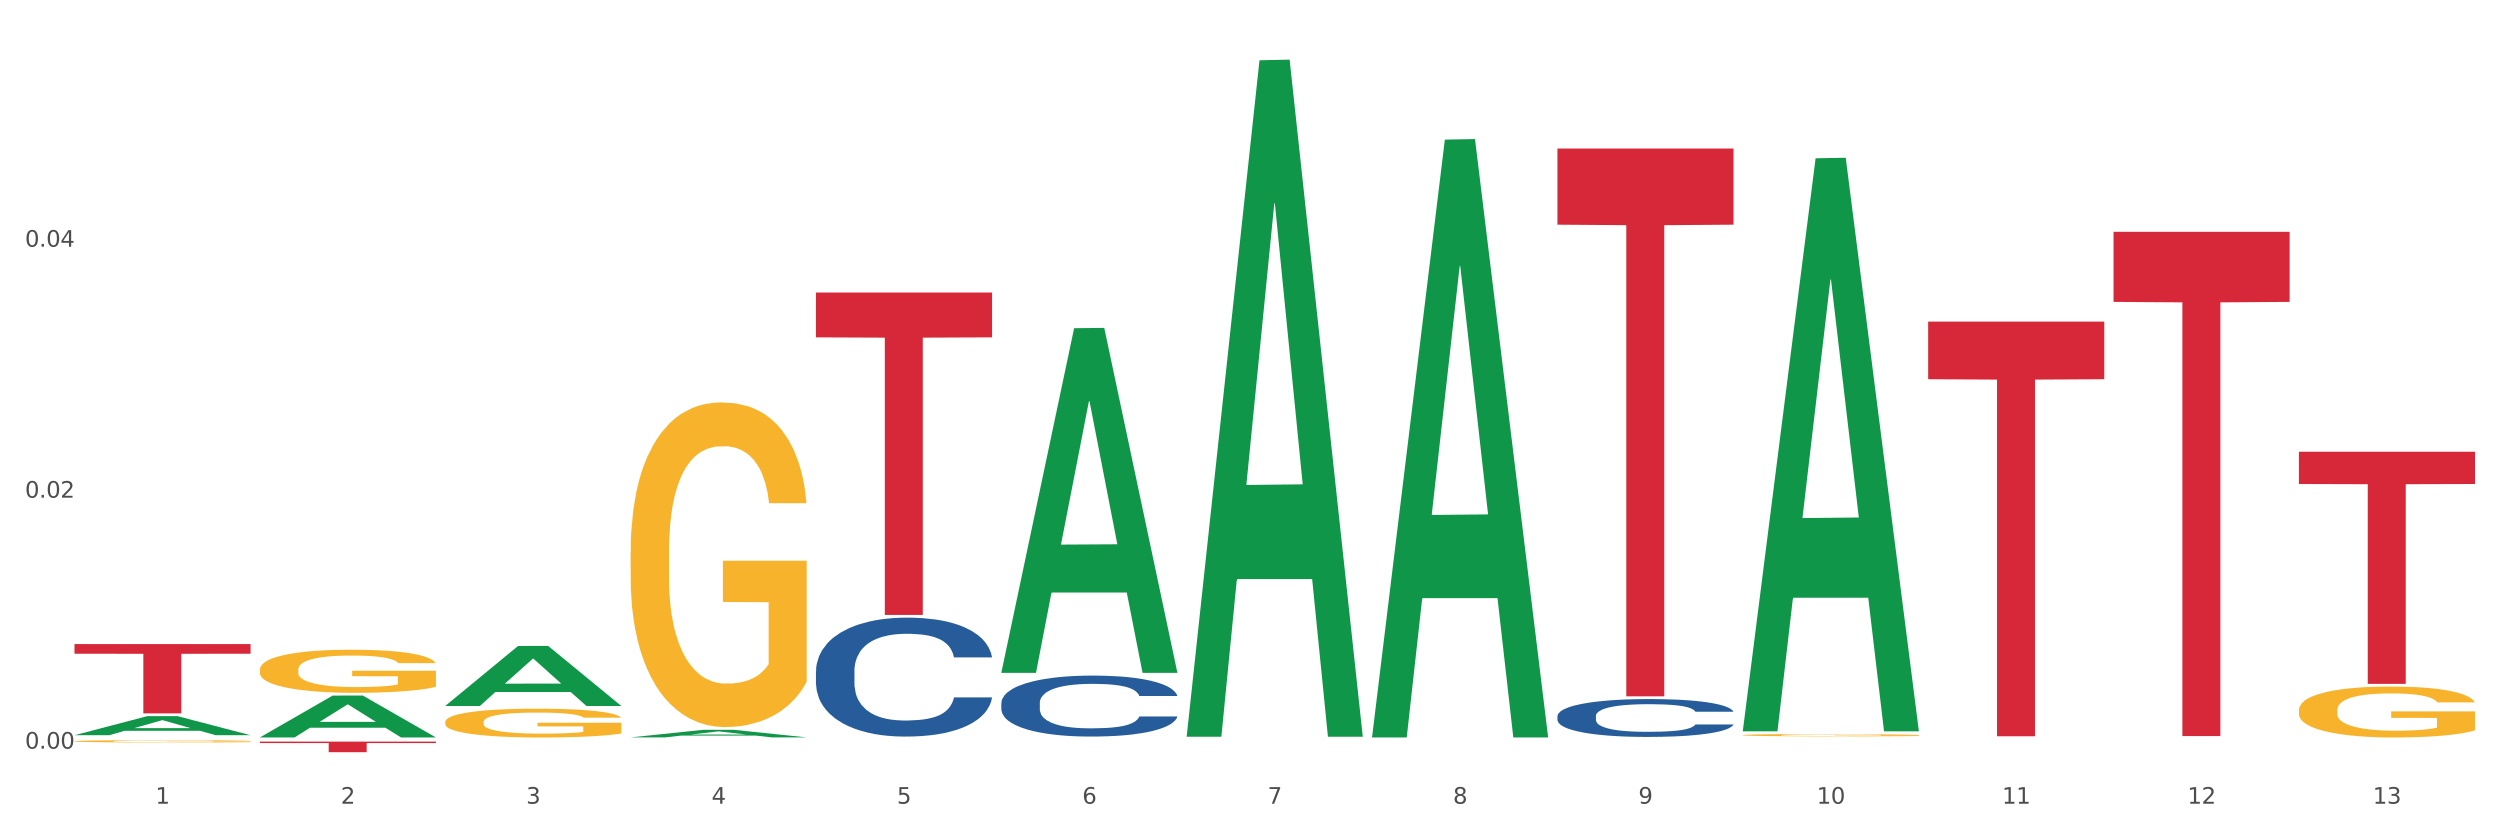 <?xml version="1.0" encoding="utf-8" standalone="no"?>
<!DOCTYPE svg PUBLIC "-//W3C//DTD SVG 1.1//EN"
  "http://www.w3.org/Graphics/SVG/1.1/DTD/svg11.dtd">
<svg xmlns:xlink="http://www.w3.org/1999/xlink" width="1080pt" height="360pt" viewBox="0 0 1080 360" xmlns="http://www.w3.org/2000/svg" version="1.1">
 <rect x="0" y="0" width="1080" height="360" fill="#333333" stroke="none"/>
 <defs>
  <style type="text/css">*{stroke-linejoin: round; stroke-linecap: butt}</style>
 </defs>
 <g id="figure_1">
  <g id="patch_1">
   <path d="M 0 360 
L 1080 360 
L 1080 0 
L 0 0 
z
" style="fill: #ffffff; stroke: #ffffff; stroke-linejoin: miter"/>
  </g>
  <g id="axes_1">
   <g id="matplotlib.axis_1">
    <g id="xtick_1">
     <g id="text_1">
      <!-- 1 -->
      <g style="fill: #4d4d4d" transform="translate(67.159 347.204) scale(0.096 -0.096)">
       <defs>
        <path id="DejaVuSans-31" d="M 794 531 
L 1825 531 
L 1825 4091 
L 703 3866 
L 703 4441 
L 1819 4666 
L 2450 4666 
L 2450 531 
L 3481 531 
L 3481 0 
L 794 0 
L 794 531 
z
" transform="scale(0.016)"/>
       </defs>
       <use xlink:href="#DejaVuSans-31"/>
      </g>
     </g>
    </g>
    <g id="xtick_2">
     <g id="text_2">
      <!-- 2 -->
      <g style="fill: #4d4d4d" transform="translate(147.238 347.204) scale(0.096 -0.096)">
       <defs>
        <path id="DejaVuSans-32" d="M 1228 531 
L 3431 531 
L 3431 0 
L 469 0 
L 469 531 
Q 828 903 1448 1529 
Q 2069 2156 2228 2338 
Q 2531 2678 2651 2914 
Q 2772 3150 2772 3378 
Q 2772 3750 2511 3984 
Q 2250 4219 1831 4219 
Q 1534 4219 1204 4116 
Q 875 4013 500 3803 
L 500 4441 
Q 881 4594 1212 4672 
Q 1544 4750 1819 4750 
Q 2544 4750 2975 4387 
Q 3406 4025 3406 3419 
Q 3406 3131 3298 2873 
Q 3191 2616 2906 2266 
Q 2828 2175 2409 1742 
Q 1991 1309 1228 531 
z
" transform="scale(0.016)"/>
       </defs>
       <use xlink:href="#DejaVuSans-32"/>
      </g>
     </g>
    </g>
    <g id="xtick_3">
     <g id="text_3">
      <!-- 3 -->
      <g style="fill: #4d4d4d" transform="translate(227.317 347.204) scale(0.096 -0.096)">
       <defs>
        <path id="DejaVuSans-33" d="M 2597 2516 
Q 3050 2419 3304 2112 
Q 3559 1806 3559 1356 
Q 3559 666 3084 287 
Q 2609 -91 1734 -91 
Q 1441 -91 1130 -33 
Q 819 25 488 141 
L 488 750 
Q 750 597 1062 519 
Q 1375 441 1716 441 
Q 2309 441 2620 675 
Q 2931 909 2931 1356 
Q 2931 1769 2642 2001 
Q 2353 2234 1838 2234 
L 1294 2234 
L 1294 2753 
L 1863 2753 
Q 2328 2753 2575 2939 
Q 2822 3125 2822 3475 
Q 2822 3834 2567 4026 
Q 2313 4219 1838 4219 
Q 1578 4219 1281 4162 
Q 984 4106 628 3988 
L 628 4550 
Q 988 4650 1302 4700 
Q 1616 4750 1894 4750 
Q 2613 4750 3031 4423 
Q 3450 4097 3450 3541 
Q 3450 3153 3228 2886 
Q 3006 2619 2597 2516 
z
" transform="scale(0.016)"/>
       </defs>
       <use xlink:href="#DejaVuSans-33"/>
      </g>
     </g>
    </g>
    <g id="xtick_4">
     <g id="text_4">
      <!-- 4 -->
      <g style="fill: #4d4d4d" transform="translate(307.396 347.204) scale(0.096 -0.096)">
       <defs>
        <path id="DejaVuSans-34" d="M 2419 4116 
L 825 1625 
L 2419 1625 
L 2419 4116 
z
M 2253 4666 
L 3047 4666 
L 3047 1625 
L 3713 1625 
L 3713 1100 
L 3047 1100 
L 3047 0 
L 2419 0 
L 2419 1100 
L 313 1100 
L 313 1709 
L 2253 4666 
z
" transform="scale(0.016)"/>
       </defs>
       <use xlink:href="#DejaVuSans-34"/>
      </g>
     </g>
    </g>
    <g id="xtick_5">
     <g id="text_5">
      <!-- 5 -->
      <g style="fill: #4d4d4d" transform="translate(387.475 347.204) scale(0.096 -0.096)">
       <defs>
        <path id="DejaVuSans-35" d="M 691 4666 
L 3169 4666 
L 3169 4134 
L 1269 4134 
L 1269 2991 
Q 1406 3038 1543 3061 
Q 1681 3084 1819 3084 
Q 2600 3084 3056 2656 
Q 3513 2228 3513 1497 
Q 3513 744 3044 326 
Q 2575 -91 1722 -91 
Q 1428 -91 1123 -41 
Q 819 9 494 109 
L 494 744 
Q 775 591 1075 516 
Q 1375 441 1709 441 
Q 2250 441 2565 725 
Q 2881 1009 2881 1497 
Q 2881 1984 2565 2268 
Q 2250 2553 1709 2553 
Q 1456 2553 1204 2497 
Q 953 2441 691 2322 
L 691 4666 
z
" transform="scale(0.016)"/>
       </defs>
       <use xlink:href="#DejaVuSans-35"/>
      </g>
     </g>
    </g>
    <g id="xtick_6">
     <g id="text_6">
      <!-- 6 -->
      <g style="fill: #4d4d4d" transform="translate(467.554 347.204) scale(0.096 -0.096)">
       <defs>
        <path id="DejaVuSans-36" d="M 2113 2584 
Q 1688 2584 1439 2293 
Q 1191 2003 1191 1497 
Q 1191 994 1439 701 
Q 1688 409 2113 409 
Q 2538 409 2786 701 
Q 3034 994 3034 1497 
Q 3034 2003 2786 2293 
Q 2538 2584 2113 2584 
z
M 3366 4563 
L 3366 3988 
Q 3128 4100 2886 4159 
Q 2644 4219 2406 4219 
Q 1781 4219 1451 3797 
Q 1122 3375 1075 2522 
Q 1259 2794 1537 2939 
Q 1816 3084 2150 3084 
Q 2853 3084 3261 2657 
Q 3669 2231 3669 1497 
Q 3669 778 3244 343 
Q 2819 -91 2113 -91 
Q 1303 -91 875 529 
Q 447 1150 447 2328 
Q 447 3434 972 4092 
Q 1497 4750 2381 4750 
Q 2619 4750 2861 4703 
Q 3103 4656 3366 4563 
z
" transform="scale(0.016)"/>
       </defs>
       <use xlink:href="#DejaVuSans-36"/>
      </g>
     </g>
    </g>
    <g id="xtick_7">
     <g id="text_7">
      <!-- 7 -->
      <g style="fill: #4d4d4d" transform="translate(547.634 347.204) scale(0.096 -0.096)">
       <defs>
        <path id="DejaVuSans-37" d="M 525 4666 
L 3525 4666 
L 3525 4397 
L 1831 0 
L 1172 0 
L 2766 4134 
L 525 4134 
L 525 4666 
z
" transform="scale(0.016)"/>
       </defs>
       <use xlink:href="#DejaVuSans-37"/>
      </g>
     </g>
    </g>
    <g id="xtick_8">
     <g id="text_8">
      <!-- 8 -->
      <g style="fill: #4d4d4d" transform="translate(627.713 347.204) scale(0.096 -0.096)">
       <defs>
        <path id="DejaVuSans-38" d="M 2034 2216 
Q 1584 2216 1326 1975 
Q 1069 1734 1069 1313 
Q 1069 891 1326 650 
Q 1584 409 2034 409 
Q 2484 409 2743 651 
Q 3003 894 3003 1313 
Q 3003 1734 2745 1975 
Q 2488 2216 2034 2216 
z
M 1403 2484 
Q 997 2584 770 2862 
Q 544 3141 544 3541 
Q 544 4100 942 4425 
Q 1341 4750 2034 4750 
Q 2731 4750 3128 4425 
Q 3525 4100 3525 3541 
Q 3525 3141 3298 2862 
Q 3072 2584 2669 2484 
Q 3125 2378 3379 2068 
Q 3634 1759 3634 1313 
Q 3634 634 3220 271 
Q 2806 -91 2034 -91 
Q 1263 -91 848 271 
Q 434 634 434 1313 
Q 434 1759 690 2068 
Q 947 2378 1403 2484 
z
M 1172 3481 
Q 1172 3119 1398 2916 
Q 1625 2713 2034 2713 
Q 2441 2713 2670 2916 
Q 2900 3119 2900 3481 
Q 2900 3844 2670 4047 
Q 2441 4250 2034 4250 
Q 1625 4250 1398 4047 
Q 1172 3844 1172 3481 
z
" transform="scale(0.016)"/>
       </defs>
       <use xlink:href="#DejaVuSans-38"/>
      </g>
     </g>
    </g>
    <g id="xtick_9">
     <g id="text_9">
      <!-- 9 -->
      <g style="fill: #4d4d4d" transform="translate(707.792 347.204) scale(0.096 -0.096)">
       <defs>
        <path id="DejaVuSans-39" d="M 703 97 
L 703 672 
Q 941 559 1184 500 
Q 1428 441 1663 441 
Q 2288 441 2617 861 
Q 2947 1281 2994 2138 
Q 2813 1869 2534 1725 
Q 2256 1581 1919 1581 
Q 1219 1581 811 2004 
Q 403 2428 403 3163 
Q 403 3881 828 4315 
Q 1253 4750 1959 4750 
Q 2769 4750 3195 4129 
Q 3622 3509 3622 2328 
Q 3622 1225 3098 567 
Q 2575 -91 1691 -91 
Q 1453 -91 1209 -44 
Q 966 3 703 97 
z
M 1959 2075 
Q 2384 2075 2632 2365 
Q 2881 2656 2881 3163 
Q 2881 3666 2632 3958 
Q 2384 4250 1959 4250 
Q 1534 4250 1286 3958 
Q 1038 3666 1038 3163 
Q 1038 2656 1286 2365 
Q 1534 2075 1959 2075 
z
" transform="scale(0.016)"/>
       </defs>
       <use xlink:href="#DejaVuSans-39"/>
      </g>
     </g>
    </g>
    <g id="xtick_10">
     <g id="text_10">
      <!-- 10 -->
      <g style="fill: #4d4d4d" transform="translate(784.817 347.204) scale(0.096 -0.096)">
       <defs>
        <path id="DejaVuSans-30" d="M 2034 4250 
Q 1547 4250 1301 3770 
Q 1056 3291 1056 2328 
Q 1056 1369 1301 889 
Q 1547 409 2034 409 
Q 2525 409 2770 889 
Q 3016 1369 3016 2328 
Q 3016 3291 2770 3770 
Q 2525 4250 2034 4250 
z
M 2034 4750 
Q 2819 4750 3233 4129 
Q 3647 3509 3647 2328 
Q 3647 1150 3233 529 
Q 2819 -91 2034 -91 
Q 1250 -91 836 529 
Q 422 1150 422 2328 
Q 422 3509 836 4129 
Q 1250 4750 2034 4750 
z
" transform="scale(0.016)"/>
       </defs>
       <use xlink:href="#DejaVuSans-31"/>
       <use xlink:href="#DejaVuSans-30" transform="translate(63.623 0)"/>
      </g>
     </g>
    </g>
    <g id="xtick_11">
     <g id="text_11">
      <!-- 11 -->
      <g style="fill: #4d4d4d" transform="translate(864.896 347.204) scale(0.096 -0.096)">
       <use xlink:href="#DejaVuSans-31"/>
       <use xlink:href="#DejaVuSans-31" transform="translate(63.623 0)"/>
      </g>
     </g>
    </g>
    <g id="xtick_12">
     <g id="text_12">
      <!-- 12 -->
      <g style="fill: #4d4d4d" transform="translate(944.975 347.204) scale(0.096 -0.096)">
       <use xlink:href="#DejaVuSans-31"/>
       <use xlink:href="#DejaVuSans-32" transform="translate(63.623 0)"/>
      </g>
     </g>
    </g>
    <g id="xtick_13">
     <g id="text_13">
      <!-- 13 -->
      <g style="fill: #4d4d4d" transform="translate(1025.054 347.204) scale(0.096 -0.096)">
       <use xlink:href="#DejaVuSans-31"/>
       <use xlink:href="#DejaVuSans-33" transform="translate(63.623 0)"/>
      </g>
     </g>
    </g>
    <g id="xtick_14"/>
    <g id="xtick_15"/>
    <g id="xtick_16"/>
    <g id="xtick_17"/>
    <g id="xtick_18"/>
    <g id="xtick_19"/>
    <g id="xtick_20"/>
    <g id="xtick_21"/>
    <g id="xtick_22"/>
    <g id="xtick_23"/>
    <g id="xtick_24"/>
    <g id="xtick_25"/>
   </g>
   <g id="matplotlib.axis_2">
    <g id="ytick_1">
     <g id="text_14">
      <!-- 0.00 -->
      <g style="fill: #4d4d4d" transform="translate(10.8 323.418) scale(0.096 -0.096)">
       <defs>
        <path id="DejaVuSans-2e" d="M 684 794 
L 1344 794 
L 1344 0 
L 684 0 
L 684 794 
z
" transform="scale(0.016)"/>
       </defs>
       <use xlink:href="#DejaVuSans-30"/>
       <use xlink:href="#DejaVuSans-2e" transform="translate(63.623 0)"/>
       <use xlink:href="#DejaVuSans-30" transform="translate(95.41 0)"/>
       <use xlink:href="#DejaVuSans-30" transform="translate(159.033 0)"/>
      </g>
     </g>
    </g>
    <g id="ytick_2">
     <g id="text_15">
      <!-- 0.02 -->
      <g style="fill: #4d4d4d" transform="translate(10.8 215) scale(0.096 -0.096)">
       <use xlink:href="#DejaVuSans-30"/>
       <use xlink:href="#DejaVuSans-2e" transform="translate(63.623 0)"/>
       <use xlink:href="#DejaVuSans-30" transform="translate(95.41 0)"/>
       <use xlink:href="#DejaVuSans-32" transform="translate(159.033 0)"/>
      </g>
     </g>
    </g>
    <g id="ytick_3">
     <g id="text_16">
      <!-- 0.04 -->
      <g style="fill: #4d4d4d" transform="translate(10.8 106.581) scale(0.096 -0.096)">
       <use xlink:href="#DejaVuSans-30"/>
       <use xlink:href="#DejaVuSans-2e" transform="translate(63.623 0)"/>
       <use xlink:href="#DejaVuSans-30" transform="translate(95.41 0)"/>
       <use xlink:href="#DejaVuSans-34" transform="translate(159.033 0)"/>
      </g>
     </g>
    </g>
    <g id="ytick_4"/>
    <g id="ytick_5"/>
    <g id="ytick_6"/>
   </g>
   <g id="PolyCollection_1">
    <path d="M 32.175 317.605 
L 32.253 317.597 
L 63.625 309.372 
L 76.644 309.364 
L 108.25 317.62 
L 93.192 317.62 
L 86.369 315.698 
L 53.978 315.698 
L 53.743 315.729 
L 47.155 317.62 
L 32.175 317.62 
L 32.175 317.605 
L 58.056 314.55 
L 82.291 314.543 
L 70.291 311.124 
L 70.134 311.108 
L 69.977 311.132 
L 57.978 314.543 
L 58.056 314.55 
L 32.175 317.605 
z
" clip-path="url(#p3b3f40f7a0)" style="fill: #109648"/>
    <path d="M 192.333 311.906 
L 192.423 311.895 
L 192.423 311.486 
L 192.603 311.134 
L 193.501 310.282 
L 194.848 309.578 
L 195.836 309.204 
L 196.824 308.897 
L 197.992 308.59 
L 199.429 308.272 
L 202.034 307.807 
L 203.65 307.568 
L 205.626 307.319 
L 209.219 306.955 
L 211.824 306.751 
L 214.518 306.58 
L 218.919 306.376 
L 221.793 306.285 
L 224.847 306.217 
L 228.53 306.172 
L 231.314 306.16 
L 237.422 306.194 
L 242.631 306.297 
L 245.146 306.376 
L 248.379 306.512 
L 250.086 306.603 
L 252.87 306.785 
L 255.744 307.023 
L 257.72 307.228 
L 260.684 307.614 
L 262.93 308 
L 264.995 308.477 
L 266.073 308.806 
L 266.882 309.113 
L 267.6 309.465 
L 268.319 310.021 
L 252.152 310.021 
L 251.523 309.624 
L 250.535 309.249 
L 249.098 308.886 
L 247.84 308.659 
L 245.685 308.375 
L 243.709 308.193 
L 241.643 308.057 
L 239.128 307.943 
L 237.152 307.886 
L 234.368 307.841 
L 228.889 307.852 
L 225.206 307.943 
L 222.692 308.057 
L 221.075 308.159 
L 219.638 308.272 
L 218.021 308.431 
L 216.135 308.67 
L 214.788 308.886 
L 213.44 309.158 
L 212.363 309.431 
L 211.375 309.749 
L 210.566 310.089 
L 209.937 310.441 
L 209.399 310.873 
L 208.949 311.588 
L 208.949 313.144 
L 209.129 313.496 
L 209.578 313.962 
L 210.117 314.314 
L 211.015 314.734 
L 211.824 315.018 
L 213.351 315.427 
L 215.057 315.767 
L 216.404 315.983 
L 217.752 316.165 
L 220.087 316.415 
L 222.692 316.619 
L 224.937 316.744 
L 227.991 316.857 
L 230.057 316.903 
L 231.853 316.926 
L 236.254 316.926 
L 239.398 316.892 
L 242.9 316.812 
L 245.595 316.71 
L 247.84 316.585 
L 250.355 316.38 
L 251.972 316.187 
L 251.972 313.814 
L 232.212 313.803 
L 232.212 312.224 
L 268.408 312.224 
L 268.408 316.857 
L 266.882 317.096 
L 265.175 317.312 
L 263.379 317.505 
L 260.684 317.743 
L 257.451 317.97 
L 254.577 318.129 
L 251.523 318.266 
L 247.93 318.39 
L 243.26 318.504 
L 240.386 318.549 
L 236.793 318.584 
L 232.571 318.595 
L 228.889 318.572 
L 225.296 318.515 
L 221.524 318.413 
L 217.841 318.266 
L 215.057 318.118 
L 212.273 317.936 
L 209.309 317.698 
L 206.974 317.471 
L 205.177 317.266 
L 203.201 317.005 
L 201.046 316.664 
L 199.429 316.358 
L 197.992 316.04 
L 196.465 315.631 
L 195.387 315.279 
L 194.309 314.836 
L 193.681 314.507 
L 192.962 313.996 
L 192.423 313.28 
L 192.333 311.906 
z
" clip-path="url(#p3b3f40f7a0)" style="fill: #f7b32b"/>
    <path d="M 272.412 238.65 
L 272.502 238.521 
L 272.502 233.91 
L 272.682 229.94 
L 273.58 220.333 
L 274.927 212.392 
L 275.915 208.165 
L 276.903 204.706 
L 278.071 201.248 
L 279.508 197.662 
L 282.113 192.41 
L 283.729 189.72 
L 285.705 186.902 
L 289.298 182.804 
L 291.903 180.498 
L 294.597 178.577 
L 298.998 176.271 
L 301.873 175.246 
L 304.926 174.478 
L 308.609 173.966 
L 311.393 173.837 
L 317.501 174.222 
L 322.71 175.374 
L 325.225 176.271 
L 328.458 177.808 
L 330.165 178.833 
L 332.949 180.882 
L 335.823 183.572 
L 337.799 185.878 
L 340.763 190.233 
L 343.009 194.588 
L 345.075 199.967 
L 346.152 203.682 
L 346.961 207.14 
L 347.679 211.111 
L 348.398 217.387 
L 332.231 217.387 
L 331.602 212.904 
L 330.614 208.677 
L 329.177 204.578 
L 327.919 202.017 
L 325.764 198.814 
L 323.788 196.765 
L 321.722 195.228 
L 319.207 193.947 
L 317.231 193.307 
L 314.447 192.794 
L 308.968 192.922 
L 305.286 193.947 
L 302.771 195.228 
L 301.154 196.381 
L 299.717 197.662 
L 298.1 199.455 
L 296.214 202.145 
L 294.867 204.578 
L 293.52 207.652 
L 292.442 210.727 
L 291.454 214.313 
L 290.645 218.156 
L 290.017 222.126 
L 289.478 226.994 
L 289.029 235.063 
L 289.029 252.611 
L 289.208 256.582 
L 289.657 261.833 
L 290.196 265.804 
L 291.094 270.543 
L 291.903 273.745 
L 293.43 278.357 
L 295.136 282.199 
L 296.483 284.633 
L 297.831 286.682 
L 300.166 289.5 
L 302.771 291.806 
L 305.016 293.215 
L 308.07 294.496 
L 310.136 295.008 
L 311.932 295.264 
L 316.333 295.264 
L 319.477 294.88 
L 322.98 293.983 
L 325.674 292.83 
L 327.919 291.421 
L 330.434 289.116 
L 332.051 286.938 
L 332.051 260.168 
L 312.291 260.04 
L 312.291 242.236 
L 348.488 242.236 
L 348.488 294.496 
L 346.961 297.185 
L 345.254 299.619 
L 343.458 301.797 
L 340.763 304.486 
L 337.53 307.048 
L 334.656 308.841 
L 331.602 310.378 
L 328.009 311.787 
L 323.339 313.068 
L 320.465 313.581 
L 316.872 313.965 
L 312.651 314.093 
L 308.968 313.837 
L 305.375 313.196 
L 301.603 312.043 
L 297.921 310.378 
L 295.136 308.713 
L 292.352 306.664 
L 289.388 303.974 
L 287.053 301.412 
L 285.256 299.107 
L 283.28 296.161 
L 281.125 292.318 
L 279.508 288.86 
L 278.071 285.273 
L 276.544 280.662 
L 275.466 276.691 
L 274.388 271.696 
L 273.76 267.982 
L 273.041 262.218 
L 272.502 254.148 
L 272.412 238.65 
z
" clip-path="url(#p3b3f40f7a0)" style="fill: #f7b32b"/>
    <path d="M 752.887 317.563 
L 752.977 317.562 
L 752.977 317.53 
L 753.157 317.501 
L 754.055 317.433 
L 755.402 317.376 
L 756.39 317.346 
L 757.378 317.321 
L 758.546 317.296 
L 759.983 317.271 
L 762.588 317.233 
L 764.204 317.214 
L 766.18 317.194 
L 769.773 317.165 
L 772.378 317.148 
L 775.072 317.135 
L 779.473 317.118 
L 782.347 317.111 
L 785.401 317.105 
L 789.084 317.102 
L 791.868 317.101 
L 797.976 317.104 
L 803.185 317.112 
L 805.7 317.118 
L 808.933 317.129 
L 810.64 317.136 
L 813.424 317.151 
L 816.298 317.17 
L 818.274 317.187 
L 821.238 317.218 
L 823.484 317.249 
L 825.549 317.287 
L 826.627 317.314 
L 827.436 317.338 
L 828.154 317.367 
L 828.873 317.412 
L 812.706 317.412 
L 812.077 317.38 
L 811.089 317.349 
L 809.652 317.32 
L 808.394 317.302 
L 806.239 317.279 
L 804.263 317.264 
L 802.197 317.253 
L 799.682 317.244 
L 797.706 317.24 
L 794.922 317.236 
L 789.443 317.237 
L 785.76 317.244 
L 783.246 317.253 
L 781.629 317.262 
L 780.192 317.271 
L 778.575 317.284 
L 776.689 317.303 
L 775.342 317.32 
L 773.994 317.342 
L 772.917 317.364 
L 771.929 317.39 
L 771.12 317.417 
L 770.492 317.445 
L 769.953 317.48 
L 769.504 317.538 
L 769.504 317.663 
L 769.683 317.691 
L 770.132 317.729 
L 770.671 317.757 
L 771.569 317.791 
L 772.378 317.814 
L 773.905 317.847 
L 775.611 317.874 
L 776.958 317.892 
L 778.306 317.906 
L 780.641 317.926 
L 783.246 317.943 
L 785.491 317.953 
L 788.545 317.962 
L 790.611 317.966 
L 792.407 317.967 
L 796.808 317.967 
L 799.952 317.965 
L 803.454 317.958 
L 806.149 317.95 
L 808.394 317.94 
L 810.909 317.924 
L 812.526 317.908 
L 812.526 317.717 
L 792.766 317.716 
L 792.766 317.589 
L 828.963 317.589 
L 828.963 317.962 
L 827.436 317.981 
L 825.729 317.998 
L 823.933 318.014 
L 821.238 318.033 
L 818.005 318.052 
L 815.131 318.064 
L 812.077 318.075 
L 808.484 318.085 
L 803.814 318.094 
L 800.94 318.098 
L 797.347 318.101 
L 793.125 318.102 
L 789.443 318.1 
L 785.85 318.095 
L 782.078 318.087 
L 778.395 318.075 
L 775.611 318.063 
L 772.827 318.049 
L 769.863 318.03 
L 767.528 318.011 
L 765.731 317.995 
L 763.755 317.974 
L 761.6 317.946 
L 759.983 317.922 
L 758.546 317.896 
L 757.019 317.863 
L 755.941 317.835 
L 754.863 317.799 
L 754.235 317.773 
L 753.516 317.732 
L 752.977 317.674 
L 752.887 317.563 
z
" clip-path="url(#p3b3f40f7a0)" style="fill: #f7b32b"/>
    <path d="M 993.125 306.763 
L 993.215 306.743 
L 993.215 306.02 
L 993.394 305.397 
L 994.292 303.89 
L 995.64 302.645 
L 996.628 301.982 
L 997.616 301.44 
L 998.783 300.897 
L 1000.22 300.335 
L 1002.825 299.511 
L 1004.442 299.089 
L 1006.418 298.647 
L 1010.01 298.005 
L 1012.615 297.643 
L 1015.31 297.342 
L 1019.711 296.98 
L 1022.585 296.819 
L 1025.639 296.699 
L 1029.321 296.618 
L 1032.105 296.598 
L 1038.213 296.659 
L 1043.422 296.839 
L 1045.937 296.98 
L 1049.171 297.221 
L 1050.877 297.382 
L 1053.662 297.703 
L 1056.536 298.125 
L 1058.512 298.487 
L 1061.476 299.17 
L 1063.721 299.853 
L 1065.787 300.696 
L 1066.865 301.279 
L 1067.673 301.821 
L 1068.392 302.444 
L 1069.11 303.428 
L 1052.943 303.428 
L 1052.314 302.725 
L 1051.326 302.062 
L 1049.889 301.42 
L 1048.632 301.018 
L 1046.476 300.516 
L 1044.5 300.194 
L 1042.434 299.953 
L 1039.92 299.752 
L 1037.944 299.652 
L 1035.159 299.571 
L 1029.68 299.592 
L 1025.998 299.752 
L 1023.483 299.953 
L 1021.866 300.134 
L 1020.429 300.335 
L 1018.813 300.616 
L 1016.926 301.038 
L 1015.579 301.42 
L 1014.232 301.902 
L 1013.154 302.384 
L 1012.166 302.946 
L 1011.358 303.549 
L 1010.729 304.172 
L 1010.19 304.935 
L 1009.741 306.201 
L 1009.741 308.953 
L 1009.921 309.575 
L 1010.37 310.399 
L 1010.909 311.022 
L 1011.807 311.765 
L 1012.615 312.267 
L 1014.142 312.99 
L 1015.849 313.593 
L 1017.196 313.975 
L 1018.543 314.296 
L 1020.878 314.738 
L 1023.483 315.1 
L 1025.728 315.321 
L 1028.782 315.521 
L 1030.848 315.602 
L 1032.644 315.642 
L 1037.045 315.642 
L 1040.189 315.582 
L 1043.692 315.441 
L 1046.386 315.26 
L 1048.632 315.039 
L 1051.147 314.678 
L 1052.763 314.336 
L 1052.763 310.138 
L 1033.004 310.118 
L 1033.004 307.325 
L 1069.2 307.325 
L 1069.2 315.521 
L 1067.673 315.943 
L 1065.967 316.325 
L 1064.17 316.666 
L 1061.476 317.088 
L 1058.242 317.49 
L 1055.368 317.771 
L 1052.314 318.012 
L 1048.722 318.233 
L 1044.051 318.434 
L 1041.177 318.515 
L 1037.584 318.575 
L 1033.363 318.595 
L 1029.68 318.555 
L 1026.088 318.454 
L 1022.315 318.273 
L 1018.633 318.012 
L 1015.849 317.751 
L 1013.064 317.43 
L 1010.1 317.008 
L 1007.765 316.606 
L 1005.969 316.245 
L 1003.993 315.783 
L 1001.837 315.18 
L 1000.22 314.638 
L 998.783 314.075 
L 997.256 313.352 
L 996.179 312.729 
L 995.101 311.946 
L 994.472 311.363 
L 993.754 310.459 
L 993.215 309.194 
L 993.125 306.763 
z
" clip-path="url(#p3b3f40f7a0)" style="fill: #f7b32b"/>
    <path d="M 672.808 309.345 
L 672.898 309.33 
L 672.898 308.912 
L 673.168 308.345 
L 674.157 307.299 
L 675.416 306.508 
L 677.574 305.582 
L 678.743 305.194 
L 680.272 304.761 
L 683.419 304.059 
L 687.016 303.462 
L 689.534 303.133 
L 691.422 302.924 
L 695.649 302.551 
L 698.077 302.386 
L 700.595 302.252 
L 702.753 302.162 
L 706.35 302.058 
L 709.227 302.013 
L 712.554 301.998 
L 715.342 302.013 
L 719.029 302.073 
L 724.424 302.252 
L 726.492 302.356 
L 729.28 302.536 
L 732.158 302.775 
L 734.496 303.014 
L 737.193 303.357 
L 739.981 303.805 
L 742.679 304.372 
L 744.567 304.895 
L 746.096 305.448 
L 747.445 306.12 
L 748.434 306.851 
L 748.883 307.464 
L 732.427 307.464 
L 731.978 306.911 
L 731.079 306.314 
L 730.179 305.911 
L 729.19 305.582 
L 727.661 305.209 
L 726.313 304.97 
L 724.065 304.686 
L 721.996 304.507 
L 720.288 304.402 
L 718.22 304.313 
L 713.813 304.223 
L 710.666 304.223 
L 708.688 304.253 
L 706.26 304.328 
L 704.191 304.432 
L 701.764 304.611 
L 699.875 304.806 
L 697.987 305.059 
L 696.908 305.239 
L 695.289 305.567 
L 694.21 305.836 
L 692.771 306.299 
L 691.962 306.627 
L 690.523 307.479 
L 689.894 308.106 
L 689.624 308.539 
L 689.444 309.017 
L 689.444 311.346 
L 689.984 312.392 
L 690.433 312.84 
L 691.153 313.348 
L 692.501 314.005 
L 694.48 314.647 
L 696.548 315.11 
L 698.257 315.393 
L 699.875 315.603 
L 701.494 315.767 
L 703.472 315.916 
L 705.091 316.006 
L 707.519 316.095 
L 710.396 316.14 
L 712.644 316.14 
L 717.23 316.065 
L 719.299 315.991 
L 721.277 315.886 
L 723.435 315.722 
L 725.144 315.543 
L 726.133 315.408 
L 727.751 315.125 
L 729.01 314.826 
L 730.089 314.483 
L 730.809 314.184 
L 731.618 313.736 
L 732.248 313.228 
L 732.427 312.959 
L 748.883 312.959 
L 748.524 313.497 
L 747.894 314.02 
L 746.635 314.721 
L 745.646 315.125 
L 744.117 315.617 
L 742.499 316.036 
L 740.251 316.499 
L 738.183 316.842 
L 736.024 317.141 
L 733.686 317.41 
L 729.46 317.783 
L 727.931 317.887 
L 724.694 318.067 
L 722.176 318.171 
L 718.489 318.276 
L 714.713 318.335 
L 710.756 318.35 
L 707.249 318.32 
L 703.382 318.231 
L 700.954 318.141 
L 698.257 318.007 
L 695.109 317.798 
L 692.142 317.544 
L 689.354 317.245 
L 686.746 316.902 
L 684.318 316.514 
L 681.171 315.871 
L 678.833 315.244 
L 677.125 314.662 
L 675.956 314.169 
L 674.787 313.542 
L 674.157 313.109 
L 673.168 312.063 
L 672.808 311.093 
L 672.808 309.345 
z
" clip-path="url(#p3b3f40f7a0)" style="fill: #255c99"/>
    <path d="M 432.571 303.691 
L 432.661 303.667 
L 432.661 302.994 
L 432.93 302.08 
L 433.92 300.396 
L 435.179 299.122 
L 437.337 297.63 
L 438.506 297.005 
L 440.034 296.308 
L 443.182 295.177 
L 446.779 294.215 
L 449.297 293.686 
L 451.185 293.349 
L 455.411 292.748 
L 457.839 292.484 
L 460.357 292.267 
L 462.515 292.123 
L 466.112 291.955 
L 468.99 291.882 
L 472.317 291.858 
L 475.105 291.882 
L 478.791 291.979 
L 484.187 292.267 
L 486.255 292.436 
L 489.043 292.724 
L 491.92 293.109 
L 494.258 293.494 
L 496.956 294.047 
L 499.744 294.768 
L 502.441 295.682 
L 504.33 296.524 
L 505.858 297.414 
L 507.207 298.496 
L 508.196 299.675 
L 508.646 300.661 
L 492.19 300.661 
L 491.74 299.771 
L 490.841 298.809 
L 489.942 298.16 
L 488.953 297.63 
L 487.424 297.029 
L 486.075 296.644 
L 483.827 296.187 
L 481.759 295.899 
L 480.05 295.73 
L 477.982 295.586 
L 473.576 295.442 
L 470.429 295.442 
L 468.45 295.49 
L 466.022 295.61 
L 463.954 295.779 
L 461.526 296.067 
L 459.638 296.38 
L 457.749 296.789 
L 456.67 297.077 
L 455.052 297.606 
L 453.973 298.039 
L 452.534 298.785 
L 451.724 299.314 
L 450.286 300.685 
L 449.656 301.695 
L 449.386 302.393 
L 449.207 303.162 
L 449.207 306.914 
L 449.746 308.598 
L 450.196 309.319 
L 450.915 310.137 
L 452.264 311.195 
L 454.242 312.229 
L 456.311 312.975 
L 458.019 313.432 
L 459.638 313.769 
L 461.256 314.033 
L 463.235 314.274 
L 464.853 314.418 
L 467.281 314.562 
L 470.159 314.634 
L 472.407 314.634 
L 476.993 314.514 
L 479.061 314.394 
L 481.039 314.226 
L 483.198 313.961 
L 484.906 313.672 
L 485.895 313.456 
L 487.514 312.999 
L 488.773 312.518 
L 489.852 311.965 
L 490.571 311.484 
L 491.381 310.762 
L 492.01 309.944 
L 492.19 309.512 
L 508.646 309.512 
L 508.286 310.377 
L 507.657 311.219 
L 506.398 312.35 
L 505.409 312.999 
L 503.88 313.793 
L 502.261 314.466 
L 500.013 315.212 
L 497.945 315.765 
L 495.787 316.246 
L 493.449 316.679 
L 489.222 317.28 
L 487.694 317.448 
L 484.457 317.737 
L 481.939 317.905 
L 478.252 318.074 
L 474.475 318.17 
L 470.518 318.194 
L 467.011 318.146 
L 463.145 318.002 
L 460.717 317.857 
L 458.019 317.641 
L 454.872 317.304 
L 451.904 316.895 
L 449.117 316.414 
L 446.509 315.861 
L 444.081 315.236 
L 440.934 314.201 
L 438.596 313.191 
L 436.887 312.253 
L 435.718 311.46 
L 434.549 310.45 
L 433.92 309.752 
L 432.93 308.069 
L 432.571 306.505 
L 432.571 303.691 
z
" clip-path="url(#p3b3f40f7a0)" style="fill: #255c99"/>
    <path d="M 352.492 289.907 
L 352.582 289.86 
L 352.582 288.546 
L 352.851 286.763 
L 353.84 283.478 
L 355.099 280.99 
L 357.258 278.081 
L 358.427 276.861 
L 359.955 275.5 
L 363.103 273.294 
L 366.699 271.417 
L 369.217 270.385 
L 371.106 269.728 
L 375.332 268.555 
L 377.76 268.038 
L 380.278 267.616 
L 382.436 267.334 
L 386.033 267.006 
L 388.911 266.865 
L 392.238 266.818 
L 395.025 266.865 
L 398.712 267.053 
L 404.108 267.616 
L 406.176 267.944 
L 408.963 268.508 
L 411.841 269.258 
L 414.179 270.009 
L 416.877 271.089 
L 419.664 272.496 
L 422.362 274.28 
L 424.25 275.922 
L 425.779 277.659 
L 427.128 279.77 
L 428.117 282.07 
L 428.567 283.994 
L 412.111 283.994 
L 411.661 282.258 
L 410.762 280.38 
L 409.863 279.113 
L 408.874 278.081 
L 407.345 276.908 
L 405.996 276.157 
L 403.748 275.265 
L 401.68 274.702 
L 399.971 274.374 
L 397.903 274.092 
L 393.497 273.81 
L 390.349 273.81 
L 388.371 273.904 
L 385.943 274.139 
L 383.875 274.467 
L 381.447 275.031 
L 379.559 275.641 
L 377.67 276.438 
L 376.591 277.002 
L 374.972 278.034 
L 373.893 278.879 
L 372.455 280.333 
L 371.645 281.366 
L 370.207 284.041 
L 369.577 286.012 
L 369.307 287.373 
L 369.127 288.874 
L 369.127 296.195 
L 369.667 299.48 
L 370.117 300.888 
L 370.836 302.483 
L 372.185 304.548 
L 374.163 306.566 
L 376.231 308.021 
L 377.94 308.913 
L 379.559 309.57 
L 381.177 310.086 
L 383.155 310.555 
L 384.774 310.837 
L 387.202 311.118 
L 390.08 311.259 
L 392.328 311.259 
L 396.914 311.024 
L 398.982 310.79 
L 400.96 310.461 
L 403.118 309.945 
L 404.827 309.382 
L 405.816 308.96 
L 407.435 308.068 
L 408.694 307.129 
L 409.773 306.05 
L 410.492 305.111 
L 411.302 303.704 
L 411.931 302.108 
L 412.111 301.263 
L 428.567 301.263 
L 428.207 302.953 
L 427.578 304.595 
L 426.319 306.801 
L 425.33 308.068 
L 423.801 309.617 
L 422.182 310.93 
L 419.934 312.385 
L 417.866 313.465 
L 415.708 314.403 
L 413.37 315.248 
L 409.143 316.421 
L 407.615 316.75 
L 404.377 317.313 
L 401.86 317.641 
L 398.173 317.97 
L 394.396 318.157 
L 390.439 318.204 
L 386.932 318.11 
L 383.066 317.829 
L 380.638 317.547 
L 377.94 317.125 
L 374.793 316.468 
L 371.825 315.67 
L 369.038 314.732 
L 366.43 313.652 
L 364.002 312.432 
L 360.854 310.414 
L 358.516 308.443 
L 356.808 306.613 
L 355.639 305.064 
L 354.47 303.094 
L 353.84 301.733 
L 352.851 298.448 
L 352.492 295.397 
L 352.492 289.907 
z
" clip-path="url(#p3b3f40f7a0)" style="fill: #255c99"/>
    <path d="M 32.175 278.249 
L 108.25 278.249 
L 108.25 282.41 
L 78.325 282.438 
L 78.325 308.188 
L 61.92 308.188 
L 61.92 282.438 
L 32.175 282.41 
L 32.175 278.277 
L 32.175 278.249 
z
" clip-path="url(#p3b3f40f7a0)" style="fill: #d62839"/>
    <path d="M 112.254 320.373 
L 188.329 320.373 
L 188.329 321.009 
L 158.404 321.013 
L 158.404 324.95 
L 141.999 324.95 
L 141.999 321.013 
L 112.254 321.009 
L 112.254 320.377 
L 112.254 320.373 
z
" clip-path="url(#p3b3f40f7a0)" style="fill: #d62839"/>
    <path d="M 352.492 126.389 
L 428.567 126.389 
L 428.567 145.741 
L 398.641 145.871 
L 398.641 265.642 
L 382.237 265.642 
L 382.237 145.871 
L 352.492 145.741 
L 352.492 126.52 
L 352.492 126.389 
z
" clip-path="url(#p3b3f40f7a0)" style="fill: #d62839"/>
    <path d="M 672.808 64.171 
L 748.883 64.171 
L 748.883 97.058 
L 718.958 97.28 
L 718.958 300.822 
L 702.553 300.822 
L 702.553 97.28 
L 672.808 97.058 
L 672.808 64.393 
L 672.808 64.171 
z
" clip-path="url(#p3b3f40f7a0)" style="fill: #d62839"/>
    <path d="M 832.967 138.928 
L 909.042 138.928 
L 909.042 163.822 
L 879.116 163.99 
L 879.116 318.063 
L 862.712 318.063 
L 862.712 163.99 
L 832.967 163.822 
L 832.967 139.096 
L 832.967 138.928 
z
" clip-path="url(#p3b3f40f7a0)" style="fill: #d62839"/>
    <path d="M 913.046 100.14 
L 989.121 100.14 
L 989.121 130.415 
L 959.196 130.619 
L 959.196 317.995 
L 942.791 317.995 
L 942.791 130.619 
L 913.046 130.415 
L 913.046 100.345 
L 913.046 100.14 
z
" clip-path="url(#p3b3f40f7a0)" style="fill: #d62839"/>
    <path d="M 993.125 195.153 
L 1069.2 195.153 
L 1069.2 209.087 
L 1039.275 209.181 
L 1039.275 295.422 
L 1022.87 295.422 
L 1022.87 209.181 
L 993.125 209.087 
L 993.125 195.247 
L 993.125 195.153 
z
" clip-path="url(#p3b3f40f7a0)" style="fill: #d62839"/>
    <path d="M 112.254 289.289 
L 112.344 289.272 
L 112.344 288.66 
L 112.524 288.133 
L 113.422 286.859 
L 114.769 285.806 
L 115.757 285.245 
L 116.745 284.786 
L 117.913 284.327 
L 119.35 283.851 
L 121.954 283.155 
L 123.571 282.798 
L 125.547 282.424 
L 129.14 281.88 
L 131.744 281.574 
L 134.439 281.32 
L 138.84 281.014 
L 141.714 280.878 
L 144.768 280.776 
L 148.45 280.708 
L 151.235 280.691 
L 157.342 280.742 
L 162.552 280.895 
L 165.067 281.014 
L 168.3 281.218 
L 170.007 281.354 
L 172.791 281.625 
L 175.665 281.982 
L 177.641 282.288 
L 180.605 282.866 
L 182.85 283.444 
L 184.916 284.157 
L 185.994 284.65 
L 186.802 285.109 
L 187.521 285.636 
L 188.24 286.468 
L 172.072 286.468 
L 171.444 285.874 
L 170.456 285.313 
L 169.019 284.769 
L 167.761 284.429 
L 165.606 284.004 
L 163.63 283.732 
L 161.564 283.529 
L 159.049 283.359 
L 157.073 283.274 
L 154.289 283.206 
L 148.81 283.223 
L 145.127 283.359 
L 142.612 283.529 
L 140.996 283.682 
L 139.559 283.851 
L 137.942 284.089 
L 136.056 284.446 
L 134.708 284.769 
L 133.361 285.177 
L 132.283 285.585 
L 131.295 286.06 
L 130.487 286.57 
L 129.858 287.097 
L 129.319 287.743 
L 128.87 288.813 
L 128.87 291.141 
L 129.05 291.668 
L 129.499 292.365 
L 130.038 292.891 
L 130.936 293.52 
L 131.744 293.945 
L 133.271 294.557 
L 134.978 295.066 
L 136.325 295.389 
L 137.672 295.661 
L 140.008 296.035 
L 142.612 296.341 
L 144.858 296.528 
L 147.912 296.698 
L 149.977 296.765 
L 151.774 296.799 
L 156.175 296.799 
L 159.318 296.748 
L 162.821 296.63 
L 165.516 296.477 
L 167.761 296.29 
L 170.276 295.984 
L 171.893 295.695 
L 171.893 292.144 
L 152.133 292.127 
L 152.133 289.765 
L 188.329 289.765 
L 188.329 296.698 
L 186.802 297.054 
L 185.096 297.377 
L 183.3 297.666 
L 180.605 298.023 
L 177.372 298.363 
L 174.497 298.601 
L 171.444 298.805 
L 167.851 298.991 
L 163.181 299.161 
L 160.306 299.229 
L 156.714 299.28 
L 152.492 299.297 
L 148.81 299.263 
L 145.217 299.178 
L 141.445 299.025 
L 137.762 298.805 
L 134.978 298.584 
L 132.194 298.312 
L 129.23 297.955 
L 126.894 297.615 
L 125.098 297.309 
L 123.122 296.918 
L 120.966 296.409 
L 119.35 295.95 
L 117.913 295.474 
L 116.386 294.862 
L 115.308 294.336 
L 114.23 293.673 
L 113.601 293.18 
L 112.883 292.415 
L 112.344 291.345 
L 112.254 289.289 
z
" clip-path="url(#p3b3f40f7a0)" style="fill: #f7b32b"/>
    <path d="M 32.175 320.223 
L 32.265 320.222 
L 32.265 320.19 
L 32.444 320.162 
L 33.343 320.095 
L 34.69 320.04 
L 35.678 320.01 
L 36.666 319.986 
L 37.833 319.962 
L 39.271 319.937 
L 41.875 319.9 
L 43.492 319.882 
L 45.468 319.862 
L 49.061 319.833 
L 51.665 319.817 
L 54.36 319.804 
L 58.761 319.788 
L 61.635 319.781 
L 64.689 319.775 
L 68.371 319.772 
L 71.156 319.771 
L 77.263 319.774 
L 82.473 319.782 
L 84.988 319.788 
L 88.221 319.799 
L 89.927 319.806 
L 92.712 319.82 
L 95.586 319.839 
L 97.562 319.855 
L 100.526 319.885 
L 102.771 319.916 
L 104.837 319.953 
L 105.915 319.979 
L 106.723 320.003 
L 107.442 320.031 
L 108.16 320.075 
L 91.993 320.075 
L 91.365 320.043 
L 90.377 320.014 
L 88.939 319.985 
L 87.682 319.967 
L 85.526 319.945 
L 83.55 319.931 
L 81.485 319.92 
L 78.97 319.911 
L 76.994 319.907 
L 74.209 319.903 
L 68.731 319.904 
L 65.048 319.911 
L 62.533 319.92 
L 60.917 319.928 
L 59.479 319.937 
L 57.863 319.95 
L 55.977 319.968 
L 54.629 319.985 
L 53.282 320.007 
L 52.204 320.028 
L 51.216 320.053 
L 50.408 320.08 
L 49.779 320.108 
L 49.24 320.142 
L 48.791 320.198 
L 48.791 320.32 
L 48.971 320.348 
L 49.42 320.384 
L 49.959 320.412 
L 50.857 320.445 
L 51.665 320.467 
L 53.192 320.5 
L 54.899 320.526 
L 56.246 320.543 
L 57.593 320.558 
L 59.929 320.577 
L 62.533 320.593 
L 64.779 320.603 
L 67.832 320.612 
L 69.898 320.616 
L 71.695 320.617 
L 76.096 320.617 
L 79.239 320.615 
L 82.742 320.609 
L 85.437 320.601 
L 87.682 320.591 
L 90.197 320.575 
L 91.814 320.559 
L 91.814 320.373 
L 72.054 320.372 
L 72.054 320.248 
L 108.25 320.248 
L 108.25 320.612 
L 106.723 320.631 
L 105.017 320.648 
L 103.22 320.663 
L 100.526 320.682 
L 97.292 320.7 
L 94.418 320.712 
L 91.365 320.723 
L 87.772 320.733 
L 83.101 320.742 
L 80.227 320.745 
L 76.635 320.748 
L 72.413 320.749 
L 68.731 320.747 
L 65.138 320.742 
L 61.366 320.734 
L 57.683 320.723 
L 54.899 320.711 
L 52.114 320.697 
L 49.15 320.678 
L 46.815 320.66 
L 45.019 320.644 
L 43.043 320.624 
L 40.887 320.597 
L 39.271 320.573 
L 37.833 320.548 
L 36.307 320.516 
L 35.229 320.488 
L 34.151 320.453 
L 33.522 320.427 
L 32.804 320.387 
L 32.265 320.331 
L 32.175 320.223 
z
" clip-path="url(#p3b3f40f7a0)" style="fill: #f7b32b"/>
    <path d="M 512.65 317.723 
L 512.728 317.448 
L 544.1 26.034 
L 557.119 25.759 
L 588.725 318.272 
L 573.667 318.272 
L 566.844 250.157 
L 534.453 250.157 
L 534.218 251.255 
L 527.63 318.272 
L 512.65 318.272 
L 512.65 317.723 
L 538.531 209.507 
L 562.765 209.232 
L 550.766 88.107 
L 550.609 87.558 
L 550.452 88.382 
L 538.453 209.232 
L 538.531 209.507 
L 512.65 317.723 
z
" clip-path="url(#p3b3f40f7a0)" style="fill: #109648"/>
    <path d="M 112.254 318.561 
L 112.333 318.544 
L 143.704 300.49 
L 156.723 300.473 
L 188.329 318.595 
L 173.271 318.595 
L 166.448 314.375 
L 134.057 314.375 
L 133.822 314.443 
L 127.234 318.595 
L 112.254 318.595 
L 112.254 318.561 
L 138.135 311.857 
L 162.37 311.84 
L 150.37 304.336 
L 150.213 304.302 
L 150.056 304.353 
L 138.057 311.84 
L 138.135 311.857 
L 112.254 318.561 
z
" clip-path="url(#p3b3f40f7a0)" style="fill: #109648"/>
    <path d="M 192.333 304.936 
L 192.412 304.911 
L 223.783 279.065 
L 236.802 279.04 
L 268.408 304.984 
L 253.35 304.984 
L 246.527 298.943 
L 214.136 298.943 
L 213.901 299.04 
L 207.313 304.984 
L 192.333 304.984 
L 192.333 304.936 
L 218.215 295.337 
L 242.449 295.313 
L 230.449 284.57 
L 230.292 284.521 
L 230.136 284.594 
L 218.136 295.313 
L 218.215 295.337 
L 192.333 304.936 
z
" clip-path="url(#p3b3f40f7a0)" style="fill: #109648"/>
    <path d="M 272.412 318.549 
L 272.491 318.546 
L 303.862 315.272 
L 316.881 315.269 
L 348.488 318.555 
L 333.429 318.555 
L 326.606 317.79 
L 294.215 317.79 
L 293.98 317.802 
L 287.392 318.555 
L 272.412 318.555 
L 272.412 318.549 
L 298.294 317.333 
L 322.528 317.33 
L 310.528 315.969 
L 310.372 315.963 
L 310.215 315.972 
L 298.215 317.33 
L 298.294 317.333 
L 272.412 318.549 
z
" clip-path="url(#p3b3f40f7a0)" style="fill: #109648"/>
    <path d="M 432.571 290.402 
L 432.649 290.262 
L 464.02 141.784 
L 477.039 141.644 
L 508.646 290.682 
L 493.588 290.682 
L 486.765 255.977 
L 454.374 255.977 
L 454.138 256.537 
L 447.551 290.682 
L 432.571 290.682 
L 432.571 290.402 
L 458.452 235.265 
L 482.686 235.125 
L 470.687 173.411 
L 470.53 173.131 
L 470.373 173.551 
L 458.374 235.125 
L 458.452 235.265 
L 432.571 290.402 
z
" clip-path="url(#p3b3f40f7a0)" style="fill: #109648"/>
    <path d="M 752.887 315.459 
L 752.966 315.227 
L 784.337 68.381 
L 797.356 68.148 
L 828.963 315.925 
L 813.904 315.925 
L 807.081 258.227 
L 774.69 258.227 
L 774.455 259.157 
L 767.867 315.925 
L 752.887 315.925 
L 752.887 315.459 
L 778.769 223.794 
L 803.003 223.561 
L 791.003 120.961 
L 790.847 120.495 
L 790.69 121.193 
L 778.69 223.561 
L 778.769 223.794 
L 752.887 315.459 
z
" clip-path="url(#p3b3f40f7a0)" style="fill: #109648"/>
    <path d="M 592.729 318.094 
L 592.807 317.851 
L 624.179 60.314 
L 637.198 60.072 
L 668.804 318.58 
L 653.746 318.58 
L 646.923 258.382 
L 614.532 258.382 
L 614.297 259.353 
L 607.709 318.58 
L 592.729 318.58 
L 592.729 318.094 
L 618.61 222.458 
L 642.845 222.216 
L 630.845 115.171 
L 630.688 114.686 
L 630.531 115.414 
L 618.532 222.216 
L 618.61 222.458 
L 592.729 318.094 
z
" clip-path="url(#p3b3f40f7a0)" style="fill: #109648"/>
   </g>
  </g>
 </g>
 <defs>
  <clipPath id="p3b3f40f7a0">
   <rect x="32.175" y="10.8" width="1037.025" height="329.109"/>
  </clipPath>
 </defs>
</svg>
